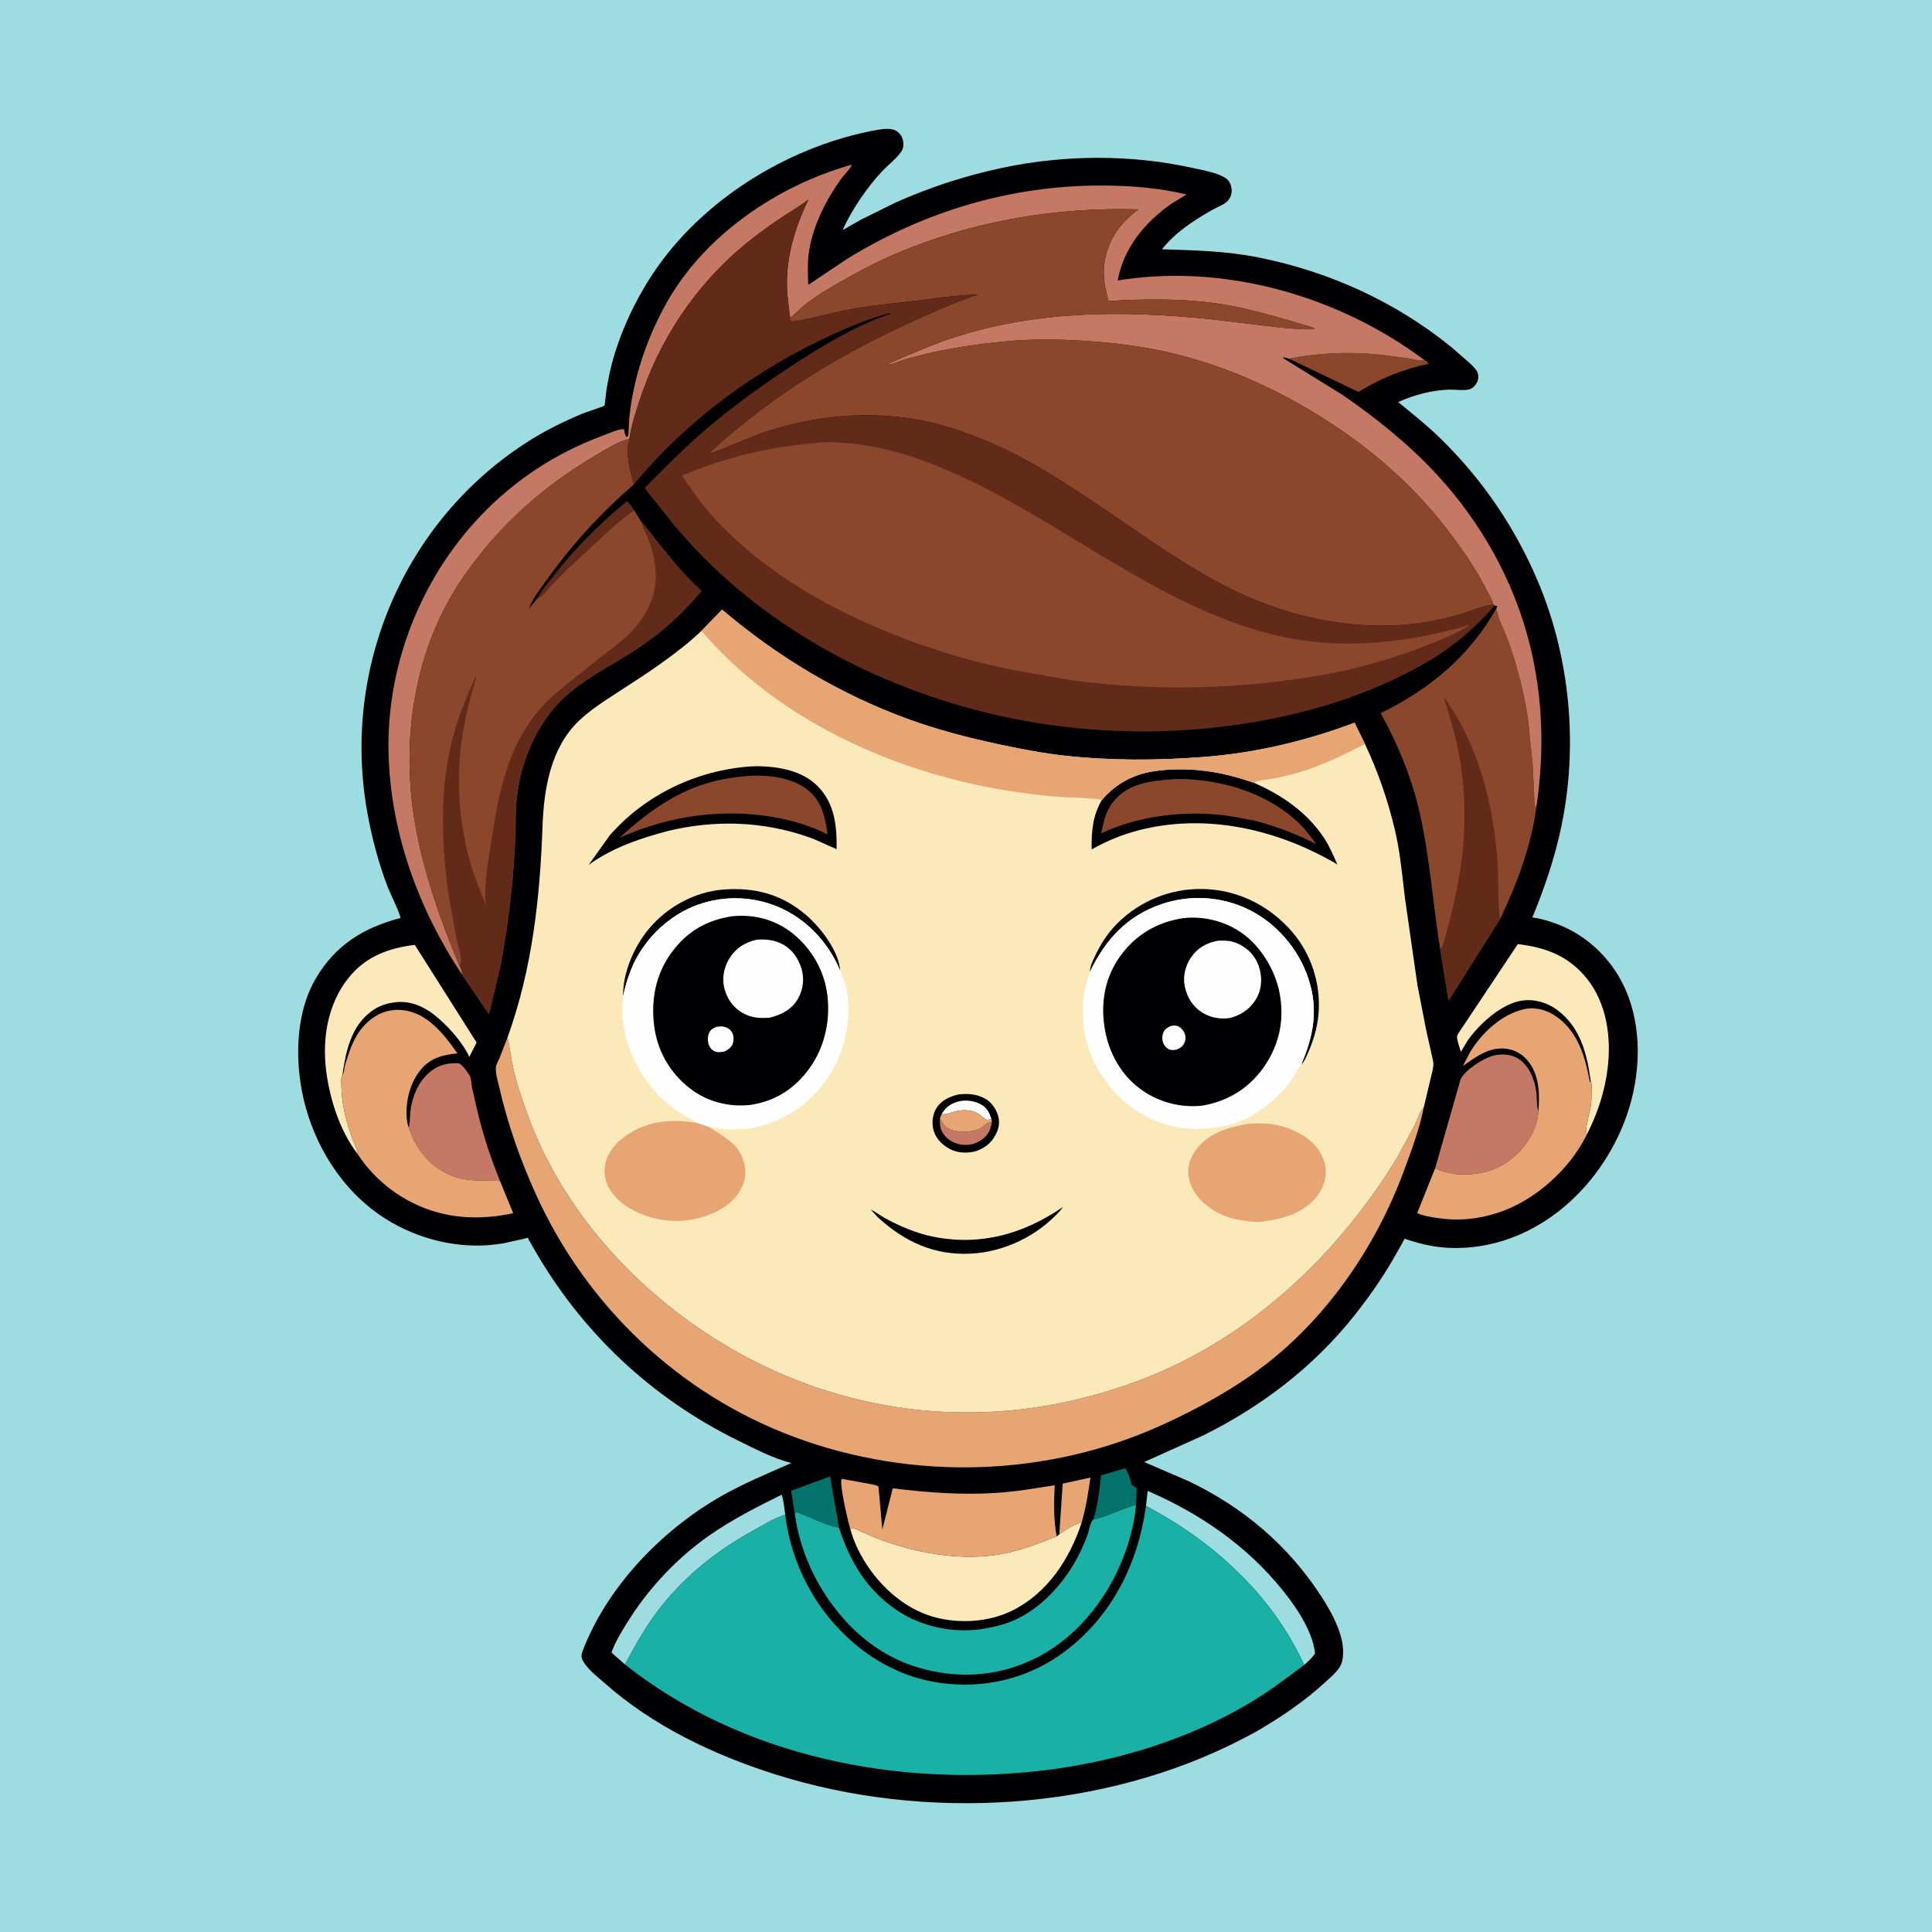 <svg version="1.1" xmlns="http://www.w3.org/2000/svg" style="display: block;" viewBox="0 0 2048 2048" width="1024" height="1024">
<path transform="translate(0,0)" fill="rgb(157,220,224)" d="M -0 -0 L 2048 0 L 2048 2048 L -0 2048 L -0 -0 z"/>
<path transform="translate(0,0)" fill="rgb(0,0,2)" d="M 932.108 137.306 C 937.116 136.601 943.459 135.872 948.237 137.839 C 951.893 139.344 955.164 142.762 956.5 146.49 C 957.871 150.318 958.319 155.789 956.174 159.426 C 951.468 167.405 940.89 175.159 934.482 182.161 C 918.323 199.817 903.38 221.727 893.346 243.433 C 895.077 243.326 897.655 241.383 899.227 240.482 L 913.431 232.484 L 948.883 214.915 C 985.325 198.563 1023.77 186.098 1062.84 177.833 C 1128.73 163.899 1199.94 163.557 1265.69 178.344 C 1275.81 180.619 1291.29 183.107 1299.75 189.199 C 1303.21 191.686 1304.92 195.856 1305.5 199.958 C 1306.15 204.526 1304.6 209.587 1301.41 212.938 C 1297.33 217.221 1289.77 219.748 1284.6 222.709 C 1265.17 233.851 1245.73 246.468 1231.73 264.227 C 1266.77 265.396 1299.88 266.019 1334.5 273.001 C 1409.48 288.125 1478.97 319.728 1538.47 367.921 L 1557.26 384.308 C 1559.98 386.852 1564.01 390.405 1565.72 393.741 C 1567.38 396.954 1567.4 400.607 1566.28 404 C 1565.16 407.369 1561.33 411.685 1557.86 412.653 C 1551.95 414.303 1542.8 412.862 1536.5 413.022 C 1518.29 413.486 1498.62 418.606 1482.13 426.205 C 1497.2 438.545 1512.13 450.412 1526.15 464.017 C 1571.39 507.942 1606.69 559.899 1630.98 618.052 C 1664.55 698.408 1672.95 791.258 1655 876.5 C 1648 909.761 1637.27 941.236 1624.33 972.592 C 1632.04 973.401 1639.86 975.784 1647.18 978.299 C 1679.73 989.492 1706.43 1014.06 1721.26 1044.99 C 1741.58 1087.4 1739.55 1139.86 1724.02 1183.5 C 1696.31 1261.33 1624.81 1324.99 1539 1322.88 C 1523.42 1322.5 1509.37 1319.66 1494.6 1314.91 L 1490.05 1313.43 C 1489.73 1313.32 1489.37 1312.93 1489.08 1313.11 C 1488.66 1313.37 1486.82 1317.09 1486.46 1317.73 L 1476.08 1335.99 C 1464.37 1356.13 1450.5 1375.78 1436.03 1394.05 C 1392.52 1448.95 1337.37 1490.99 1274.79 1521.94 L 1212.83 1549.8 L 1260.22 1570.2 C 1318.28 1598.19 1365.5 1638.08 1400.68 1692.29 C 1412.49 1710.49 1428.47 1739.09 1422.53 1761.74 C 1420.42 1769.77 1411.96 1776.59 1406.07 1782.05 C 1382.88 1803.57 1357.76 1820.4 1330.48 1836.24 L 1317.55 1843.03 C 1169.06 1920.25 980.168 1931.13 821.462 1880.8 C 756.57 1860.22 692.016 1829.52 640.786 1784.04 C 633.357 1777.45 621.806 1768.7 617.466 1759.6 C 615.883 1756.28 616.238 1753.73 617.513 1750.37 C 643.382 1682.29 700.795 1622.78 763.096 1586.8 C 787.475 1572.72 813.21 1562.23 838.884 1550.88 C 819.474 1545.97 799.515 1535.5 781.525 1526.63 C 689.826 1481.41 616.244 1411.82 565.507 1322.95 L 560.488 1314.13 C 560.124 1313.49 560.12 1312.35 559.397 1312.21 C 558.678 1312.06 555.006 1313.24 554.09 1313.45 L 534.5 1317.78 C 494.096 1325.16 451.132 1316.36 415.659 1296.17 C 369.417 1269.85 337.53 1223.45 323.747 1172.65 C 312.23 1130.21 311.988 1076.15 334.714 1037.29 C 355.516 1001.73 385.629 983.319 424.427 973.132 C 424.799 969.558 413.104 945.764 411.163 940.732 C 401.244 915.024 393.872 886.847 389.092 859.674 C 362.459 708.252 427.824 553.671 557.172 469.686 C 576.234 457.309 596.394 447.208 617.37 438.5 C 620.213 437.319 639.926 430.813 640.636 430.042 C 641.326 429.292 642.336 417.001 642.605 415.202 C 644.645 401.537 647.572 387.842 651.699 374.648 C 661.739 342.554 677.236 311.097 696.557 283.581 C 749.894 207.623 841.033 152.993 932.108 137.306 z"/>
<path transform="translate(0,0)" fill="rgb(98,42,24)" d="M 569.243 634.765 C 573.853 625.861 580.869 617.9 587.014 610 C 610.232 580.151 635.723 555.409 664.546 531.134 C 667.697 533.772 669.926 537.641 672.258 541 C 662.514 546.984 653.516 555.362 644.924 562.896 L 601.112 603.5 L 582.722 622.258 C 578.625 626.681 574.873 632.319 569.243 634.765 z"/>
<path transform="translate(0,0)" fill="rgb(230,165,115)" d="M 1122.88 1626.58 L 1126.49 1572.7 L 1155.9 1566.27 C 1153.68 1582.54 1151.13 1598.1 1146.67 1613.92 C 1140.25 1614.97 1128.06 1622.46 1122.88 1626.58 z"/>
<path transform="translate(0,0)" fill="rgb(2,114,107)" d="M 1158.98 1610.75 C 1163.81 1595.41 1165.36 1579.91 1167.14 1564 L 1192.95 1556.4 C 1195.24 1560.47 1196.99 1563.96 1198.14 1568.53 L 1199.12 1572.47 L 1199.5 1574.07 C 1201.44 1575.13 1203.19 1576.08 1204.89 1577.5 L 1204.3 1595.24 C 1188.81 1599.31 1174.78 1607.5 1158.98 1610.75 z"/>
<path transform="translate(0,0)" fill="rgb(2,114,107)" d="M 842.458 1604.75 L 838.718 1580.29 L 879.843 1565.03 L 889.4 1619.52 C 874.109 1616.87 858.767 1607.71 844 1602.92 L 842.458 1604.75 z"/>
<path transform="translate(0,0)" fill="rgb(139,71,44)" d="M 1366.2 380.175 C 1397.28 374.011 1430.62 372.656 1462.09 375.864 L 1491.53 379.66 C 1497.47 380.604 1503.97 382.672 1509.93 381.706 C 1512.12 383.031 1513.12 383.429 1514.59 385.563 C 1487.21 391.376 1463.94 400.865 1440.02 415.457 L 1366.2 380.175 z"/>
<path transform="translate(0,0)" fill="rgb(157,220,224)" d="M 662.454 1764.38 L 648.165 1751.74 C 652.939 1738.51 660.897 1726.19 668.453 1714.39 C 689.441 1681.61 719.272 1650.51 751.14 1628.14 C 775.306 1611.19 802.218 1597.45 828.654 1584.43 C 830.78 1591.13 831.38 1598.65 832.418 1605.61 C 818.887 1610.11 806.379 1618.02 794 1624.99 C 754.656 1647.16 719.573 1676.39 693.136 1713.22 C 681.416 1729.54 672.041 1746.76 662.454 1764.38 z"/>
<path transform="translate(0,0)" fill="rgb(157,220,224)" d="M 1214.78 1596.44 L 1216.59 1580.43 C 1271.69 1604.24 1321.11 1638.09 1359.05 1685 C 1370.87 1699.63 1381.97 1715.39 1388.92 1733 C 1391.51 1739.55 1393.31 1745.92 1393.97 1752.94 C 1390.39 1757.58 1386.96 1761.22 1382.39 1764.91 C 1348.95 1691.2 1285.73 1633.48 1214.78 1596.44 z"/>
<path transform="translate(0,0)" fill="rgb(197,121,100)" d="M 433.317 1195.3 L 433.716 1193.32 C 434.824 1187.55 434.495 1181.57 435.337 1175.76 C 437.655 1159.77 445.358 1143.13 459 1133.89 C 467.692 1128.01 476.345 1126.69 486.5 1127.15 C 491.102 1129.76 495.02 1135.82 497.932 1140.22 C 499.556 1142.67 499.709 1149.45 500.286 1152.5 L 505.893 1177.08 C 511.894 1202.6 520.163 1227.59 530.038 1251.87 C 510.115 1250.92 492.782 1253.47 474 1244.16 C 453.049 1233.78 440.865 1216.98 433.317 1195.3 z"/>
<path transform="translate(0,0)" fill="rgb(252,233,185)" d="M 378.672 1222.77 C 360.078 1198.33 349.491 1164.95 345.705 1134.73 C 341.446 1100.73 347.429 1064.39 369.161 1036.97 C 387.301 1014.08 411.442 1005.07 439.686 1001.59 L 505.248 1105.15 L 497.504 1120.31 C 489.979 1104.18 473.71 1086.11 459.591 1075.24 C 447.451 1065.9 433.279 1060.36 417.791 1062.6 L 416 1062.88 C 407.717 1064.12 400.27 1067.14 393.527 1072.15 C 371.804 1088.3 366.404 1115.22 362.872 1140.38 C 361.232 1142.91 361.801 1146.36 361.83 1149.29 C 361.931 1159.17 362.964 1168.38 364.994 1178.05 C 367.009 1187.65 369.942 1197.02 373.191 1206.27 C 374.716 1210.6 379.035 1218.55 378.672 1222.77 z"/>
<path transform="translate(0,0)" fill="rgb(252,233,185)" d="M 1686.25 1146.27 C 1682.3 1117.25 1675.6 1089.36 1650.87 1070.69 C 1640.27 1062.68 1626.38 1058.72 1613.13 1060.72 C 1591.34 1064.01 1567.98 1085.77 1555.84 1102.87 L 1548.58 1115 C 1547.64 1111.46 1543.99 1101.7 1544.56 1098.42 C 1544.8 1097.04 1546.53 1094.67 1547.31 1093.35 L 1608.95 1000.78 C 1638.78 1004.35 1663.06 1013.42 1682.35 1037.62 C 1703.06 1063.59 1708.06 1099.02 1704.3 1131.3 C 1701.25 1157.36 1693.38 1180.69 1681.44 1204.01 C 1680.1 1195.13 1684.79 1181.36 1686.32 1172.21 C 1687.2 1166.93 1687.03 1161.35 1687.1 1156 C 1687.15 1152.82 1687.75 1149.07 1686.25 1146.27 z"/>
<path transform="translate(0,0)" fill="rgb(197,121,100)" d="M 1521.47 1237.96 L 1547.04 1148.5 C 1547.41 1146.97 1547.69 1145.29 1548.41 1143.87 C 1553.49 1133.87 1572.53 1121.69 1583.03 1119.04 C 1591.63 1116.87 1601.84 1117.34 1609.5 1122.25 C 1621.28 1129.8 1627.12 1145.09 1628.66 1158.5 C 1629.32 1164.31 1628.87 1170.55 1630.23 1176.23 L 1630.71 1178.15 C 1630.11 1194.92 1619.51 1212.68 1607.47 1223.89 C 1589.87 1240.29 1569.87 1245.98 1546.19 1244.88 C 1542.83 1244.73 1539.78 1244.12 1536.5 1243.36 L 1534.72 1242.98 C 1531.52 1242.26 1523.92 1240.33 1521.47 1237.96 z"/>
<path transform="translate(0,0)" fill="rgb(252,233,185)" d="M 1122.88 1626.58 C 1128.06 1622.46 1140.25 1614.97 1146.67 1613.92 C 1133.84 1652.63 1110.55 1688.61 1073.11 1707.26 C 1046.53 1720.5 1011.9 1721.8 983.916 1712.18 C 951.37 1700.99 924.094 1672.57 909.347 1642.06 C 906.066 1635.27 903.27 1628.05 901.33 1620.76 C 902.387 1620.5 903.412 1620 904.5 1619.97 C 905.546 1619.95 909 1621.74 910 1622.16 L 925.44 1628.9 C 932.123 1631.77 939.05 1634.19 945.962 1636.45 C 978.704 1647.16 1016.1 1652.94 1050.55 1648.96 C 1075.29 1646.11 1097.23 1637.84 1120.1 1628.59 L 1122.88 1626.58 z"/>
<path transform="translate(0,0)" fill="rgb(230,165,115)" d="M 901.33 1620.76 C 899.139 1613.57 889.544 1573.51 892.142 1567.65 L 917.669 1572.21 C 921.89 1573.04 927.431 1573.67 931.212 1575.67 L 935.307 1621.15 L 946.37 1577.65 C 982.543 1582.17 1019.28 1584.9 1055.75 1582.56 C 1076.78 1581.21 1097.27 1577.71 1118.05 1574.41 C 1117.14 1592.86 1116.79 1610.32 1120.1 1628.59 C 1097.23 1637.84 1075.29 1646.11 1050.55 1648.96 C 1016.1 1652.94 978.704 1647.16 945.962 1636.45 C 939.05 1634.19 932.123 1631.77 925.44 1628.9 L 910 1622.16 C 909 1621.74 905.546 1619.95 904.5 1619.97 C 903.412 1620 902.387 1620.5 901.33 1620.76 z"/>
<path transform="translate(0,0)" fill="rgb(230,165,115)" d="M 1630.71 1178.15 C 1632.24 1160.37 1631.95 1141.53 1621.09 1126.43 C 1615.36 1118.47 1607.19 1113.29 1597.47 1111.82 C 1579.39 1109.08 1564.5 1120.16 1550.75 1130.06 L 1558.38 1115.27 C 1570.67 1094.98 1592.04 1074.89 1615.86 1069.75 C 1627.64 1067.2 1639.54 1070.49 1649.33 1077.25 C 1673.03 1093.58 1680.52 1120.78 1685.43 1147.5 L 1686.25 1146.27 C 1687.75 1149.07 1687.15 1152.82 1687.1 1156 C 1687.03 1161.35 1687.2 1166.93 1686.32 1172.21 C 1684.79 1181.36 1680.1 1195.13 1681.44 1204.01 C 1663.1 1240.44 1626.53 1273.03 1587.56 1285.68 C 1566.41 1292.55 1545.64 1294.46 1523.65 1291.15 C 1516.63 1290.09 1508.76 1288.89 1502.24 1286 L 1521.47 1237.96 C 1523.92 1240.33 1531.52 1242.26 1534.72 1242.98 L 1536.5 1243.36 C 1539.78 1244.12 1542.83 1244.73 1546.19 1244.88 C 1569.87 1245.98 1589.87 1240.29 1607.47 1223.89 C 1619.51 1212.68 1630.11 1194.92 1630.71 1178.15 z"/>
<path transform="translate(0,0)" fill="rgb(230,165,115)" d="M 362.872 1140.38 L 363.241 1139.56 C 364.256 1137.25 364.662 1135.65 364.944 1133.12 C 365.424 1128.82 367.399 1123.98 368.695 1119.82 C 373.571 1104.18 380.185 1090.65 393.421 1080.35 C 403.596 1072.43 415.533 1069.23 428.202 1070.93 C 449.83 1073.81 465.475 1090.5 477.947 1107 L 484.987 1116.72 C 469.874 1117.89 456.82 1121.36 446.544 1133.29 C 434.621 1147.14 429.595 1167.98 431.258 1185.94 C 431.56 1189.2 432.112 1192.25 433.317 1195.3 C 440.865 1216.98 453.049 1233.78 474 1244.16 C 492.782 1253.47 510.115 1250.92 530.038 1251.87 L 544.015 1286.08 C 519.962 1291.26 495.122 1292.24 471 1286.99 C 433.433 1278.81 399.559 1255.06 378.672 1222.77 C 379.035 1218.55 374.716 1210.6 373.191 1206.27 C 369.942 1197.02 367.009 1187.65 364.994 1178.05 C 362.964 1168.38 361.931 1159.17 361.83 1149.29 C 361.801 1146.36 361.232 1142.91 362.872 1140.38 z"/>
<path transform="translate(0,0)" fill="rgb(25,177,166)" d="M 1158.98 1610.75 C 1174.78 1607.5 1188.81 1599.31 1204.3 1595.24 C 1199.04 1648.69 1171.09 1702.96 1129.46 1737.14 C 1095.47 1765.04 1052.37 1778.66 1008.5 1774.48 C 959.229 1769.79 919.236 1747.31 888.068 1708.67 C 863.812 1678.61 847.91 1643.06 842.458 1604.75 L 844 1602.92 C 858.767 1607.71 874.109 1616.87 889.4 1619.52 C 900.857 1655.01 918.274 1684.5 949.577 1706.17 C 976.784 1725.01 1012.73 1732.15 1045.22 1726.14 C 1056.52 1724.05 1067.61 1721.18 1078 1716.18 C 1108.41 1701.56 1133.43 1671.47 1147.06 1641 C 1149.4 1635.78 1151.71 1630.41 1153.5 1624.97 C 1154.79 1621.04 1155.63 1614.71 1158.18 1611.53 L 1158.98 1610.75 z"/>
<path transform="translate(0,0)" fill="rgb(139,71,44)" d="M 1526.32 1004.37 C 1518.62 955.385 1515.36 905.079 1503.8 856.834 C 1495.62 822.724 1480.85 786.504 1463.5 755.976 C 1515.59 730.6 1557.4 695.803 1586.11 645.164 C 1588.38 657.122 1595.37 669.511 1599.44 681.179 C 1608.72 707.745 1615.43 733.65 1619.66 761.5 L 1624.61 810.139 L 1626.26 841.032 C 1626.46 845.397 1626 851.483 1627.67 855.434 L 1628.67 854.985 C 1623.08 897.366 1608.51 935.712 1590.24 974.05 L 1535.51 1060.7 L 1526.32 1004.37 z"/>
<path transform="translate(0,0)" fill="rgb(98,42,24)" d="M 1526.32 1004.37 L 1527.4 1004.88 L 1528.5 1004.35 C 1533.92 988.612 1537.52 972.473 1541.33 956.285 C 1554.5 900.212 1556.62 843.846 1544.11 787.344 C 1540.46 770.895 1535.23 755.184 1530.45 739.069 C 1567.17 788.79 1583.18 852.843 1587.45 913.724 C 1588.81 933.099 1587.08 953.531 1590.01 972.636 L 1590.24 974.05 L 1535.51 1060.7 L 1526.32 1004.37 z"/>
<path transform="translate(0,0)" fill="rgb(230,165,115)" d="M 1509.3 1173.73 C 1504.82 1196.8 1496.01 1220.11 1487.84 1242.16 C 1459.11 1319.64 1408.87 1393.79 1343.5 1444.95 C 1309.83 1471.3 1271.67 1492.32 1232.84 1510.07 C 1110.45 1566.04 967.49 1570.12 841.587 1523.14 C 719.766 1477.68 621.985 1384.62 568.275 1266.48 C 551.599 1229.8 538.268 1191.94 529.254 1152.64 C 527.865 1146.59 525.13 1137.76 525.622 1131.55 C 525.87 1128.43 528.458 1124.04 529.69 1121.12 L 537.993 1099.78 C 540.614 1110.6 541.651 1121.64 544.106 1132.51 C 547.89 1149.26 553.695 1166.23 559.583 1182.37 C 596.399 1283.34 673.975 1368.11 764.968 1423.6 C 879.115 1493.21 1013.73 1514.65 1143.92 1482.92 C 1185.28 1472.84 1224.52 1458.63 1262.21 1438.71 C 1352.89 1390.79 1428.22 1314.12 1481.13 1226.9 L 1500.01 1192 C 1503.02 1186.09 1504.54 1178.37 1509.3 1173.73 z"/>
<path transform="translate(0,0)" fill="rgb(197,121,100)" d="M 489.76 1033.1 C 443.609 963.8 414.082 882.635 411.898 798.967 C 409.467 705.833 445.752 613.29 510.117 546.101 C 545.871 508.777 589.012 480.438 637.384 462.414 C 643.822 460.015 654.725 454.94 661.441 454.79 C 662.035 457.789 662.233 460.543 664 463.091 C 664.5 462.922 665.199 463.018 665.5 462.584 C 666.594 461.01 666.533 448.775 666.766 446.145 C 670.617 402.766 685.087 359.666 706.213 321.745 C 746.594 249.263 824.182 196.612 902.991 174.556 C 902.333 177.908 894.132 186.075 891.57 189.639 C 875.478 212.027 860.929 240.841 857.313 268.5 C 855.864 279.587 856.339 290.845 856.794 301.982 L 899.222 273.64 C 980.842 223.765 1071.71 196.543 1167.67 196.661 C 1197.74 196.698 1228.54 199.092 1257.83 206.167 L 1241.85 215.879 C 1213.61 235.744 1190.99 262.811 1184.81 297.38 L 1190.27 296.458 C 1301.77 280.061 1420.36 314.644 1509.93 381.706 C 1503.97 382.672 1497.47 380.604 1491.53 379.66 L 1462.09 375.864 C 1430.62 372.656 1397.28 374.011 1366.2 380.175 L 1360.5 378.639 L 1360.18 379.657 L 1423.46 418.829 C 1459.47 443.63 1494.6 471.902 1524.18 504.181 C 1570.37 554.59 1604.34 615.224 1621.19 681.506 C 1635.7 738.584 1637.3 796.85 1628.67 854.985 L 1627.67 855.434 C 1626 851.483 1626.46 845.397 1626.26 841.032 L 1624.61 810.139 L 1619.66 761.5 C 1615.43 733.65 1608.72 707.745 1599.44 681.179 C 1595.37 669.511 1588.38 657.122 1586.11 645.164 L 1587.15 642.5 L 1584.43 641.942 L 1583.05 640.926 C 1581.23 634.837 1577.55 628.71 1574.63 623.074 C 1563.07 600.72 1548.57 580.193 1533.25 560.285 C 1500.9 518.258 1461.17 482.478 1417.22 452.933 C 1363.38 416.739 1304.19 388.941 1240.89 374.077 C 1210.48 366.936 1179 363.116 1147.84 361.22 C 1120.1 359.533 1092.18 359.258 1064.5 362.002 C 1037.1 364.718 1009.25 368.67 982.433 374.98 L 958.819 381.125 C 953.539 382.733 944.917 387.171 939.749 386.5 C 962.326 376.695 984.521 366.618 1007.9 358.81 C 1096.67 329.165 1188.88 328.876 1281.01 338.118 L 1356.98 347.128 C 1369.45 348.307 1381.72 349.555 1394.26 348.908 C 1391.19 346.649 1386.83 345.771 1383.2 344.657 L 1363.01 338.699 C 1340.98 332.463 1318.81 326.242 1296.18 322.6 C 1256.54 316.22 1215.17 316.696 1175.15 319.092 C 1170.38 302.687 1167.87 287.086 1172.44 270.26 L 1172.93 268.5 C 1178.37 248.781 1190.49 233.606 1207.05 221.986 C 1116.78 219.216 1025.68 235.247 943 271.853 C 924.682 279.964 907.397 289.252 890.056 299.258 C 877.892 306.277 865.772 313.34 854.65 321.969 C 849.118 326.261 844.239 331.349 839 335.988 L 837.141 335.221 C 836.399 324.963 834.513 314.898 834.205 304.591 C 833.238 272.171 842.932 240.243 857.079 211.44 C 847.742 218.741 837.505 224.561 827.655 231.109 C 814.299 239.988 801.175 249.662 788.809 259.876 C 736.511 303.071 698.066 361.678 677.431 426.104 C 673.4 438.687 669.061 451.852 667.255 464.967 L 667.234 465.467 C 655.681 467.515 641.532 476.861 631.405 482.792 C 575.316 515.643 529.438 556.796 492.174 610.165 C 438.63 686.853 424.151 784.873 440.445 875.677 C 449.473 925.988 467.348 976.846 487.065 1023.83 L 487.281 1023.98 C 488.64 1027.02 490.21 1029.67 489.76 1033.1 z"/>
<path transform="translate(0,0)" fill="rgb(139,71,44)" d="M 667.234 465.467 C 662.658 480.303 667.986 498.956 671.956 513.497 C 635.767 544.713 604.713 578.908 577.184 618 C 571.307 626.347 564.055 635.358 560.852 645.167 L 569.243 634.765 C 574.873 632.319 578.625 626.681 582.722 622.258 L 601.112 603.5 L 644.924 562.896 C 653.516 555.362 662.514 546.984 672.258 541 L 680.34 553.886 C 686.443 560.014 691.233 567.399 696.671 574.113 C 711.223 592.08 726.265 611.035 743.587 626.409 C 724.153 649.816 702.855 669.314 677.531 686.361 C 645.5 707.922 607.626 723.882 583.501 755.308 C 562.405 782.79 550.398 816.062 547.374 850.5 C 546.312 862.585 546.756 874.989 546.479 887.123 L 544.397 919.337 C 541.692 954.365 537.055 989.413 530.53 1023.93 L 521.416 1062.14 C 520.356 1066.04 519.745 1071.07 518.042 1074.66 L 489.76 1033.1 C 490.21 1029.67 488.64 1027.02 487.281 1023.98 L 487.065 1023.83 C 467.348 976.846 449.473 925.988 440.445 875.677 C 424.151 784.873 438.63 686.853 492.174 610.165 C 529.438 556.796 575.316 515.643 631.405 482.792 C 641.532 476.861 655.681 467.515 667.234 465.467 z"/>
<path transform="translate(0,0)" fill="rgb(98,42,24)" d="M 680.34 553.886 C 686.443 560.014 691.233 567.399 696.671 574.113 C 711.223 592.08 726.265 611.035 743.587 626.409 C 724.153 649.816 702.855 669.314 677.531 686.361 C 645.5 707.922 607.626 723.882 583.501 755.308 C 562.405 782.79 550.398 816.062 547.374 850.5 C 546.312 862.585 546.756 874.989 546.479 887.123 L 544.397 919.337 C 541.692 954.365 537.055 989.413 530.53 1023.93 L 521.416 1062.14 C 520.356 1066.04 519.745 1071.07 518.042 1074.66 L 489.76 1033.1 C 490.21 1029.67 488.64 1027.02 487.281 1023.98 C 488.249 1022.73 488.63 1020.06 488.648 1018.5 C 488.741 1010.65 485.012 1000.57 483.381 992.707 L 475.078 945.701 C 467.086 886.755 465.756 825.2 483.977 768 C 489.55 750.508 497.117 734.017 504.26 717.143 C 505.31 718.385 505.097 717.643 504.527 719.441 C 499.383 735.645 495.148 752.322 491.993 769.035 C 482.802 817.74 485.152 868.336 498.94 916 C 503.209 930.757 509.562 944.866 514.802 959.291 C 513.033 936.508 517.485 913.468 520.921 891 C 528.458 841.707 537.425 793.296 570.397 753.857 C 578.409 744.274 587.873 735.933 597.5 728.014 L 639.394 694.51 C 652.884 683.924 668.553 673.05 678.378 658.733 L 679.5 657.082 C 685.595 648.401 690.394 639.059 692.857 628.677 L 693.246 627 C 697.668 608.808 693.779 588.218 687.11 571 C 685.008 565.573 681.627 560.455 680.5 554.76 L 680.34 553.886 z"/>
<path transform="translate(0,0)" fill="rgb(25,177,166)" d="M 1214.78 1596.44 C 1285.73 1633.48 1348.95 1691.2 1382.39 1764.91 C 1362.65 1779.91 1343.2 1794.35 1321.77 1806.94 C 1257.28 1844.82 1180.1 1868 1106.04 1876.74 C 951.303 1895.01 786.301 1862.31 662.454 1764.38 C 672.041 1746.76 681.416 1729.54 693.136 1713.22 C 719.573 1676.39 754.656 1647.16 794 1624.99 C 806.379 1618.02 818.887 1610.11 832.418 1605.61 C 836.359 1641.34 851.119 1677.84 872.452 1706.67 C 902.409 1747.16 945.344 1776.5 995.729 1783.83 C 1043.26 1790.74 1090.67 1779.46 1129.18 1750.31 C 1178.88 1712.69 1206.36 1657.45 1214.78 1596.44 z"/>
<path transform="translate(0,0)" fill="rgb(139,71,44)" d="M 837.141 335.221 L 839 335.988 C 844.239 331.349 849.118 326.261 854.65 321.969 C 865.772 313.34 877.892 306.277 890.056 299.258 C 907.397 289.252 924.682 279.964 943 271.853 C 1025.68 235.247 1116.78 219.216 1207.05 221.986 C 1190.49 233.606 1178.37 248.781 1172.93 268.5 L 1172.44 270.26 C 1167.87 287.086 1170.38 302.687 1175.15 319.092 C 1215.17 316.696 1256.54 316.22 1296.18 322.6 C 1318.81 326.242 1340.98 332.463 1363.01 338.699 L 1383.2 344.657 C 1386.83 345.771 1391.19 346.649 1394.26 348.908 C 1381.72 349.555 1369.45 348.307 1356.98 347.128 L 1281.01 338.118 C 1188.88 328.876 1096.67 329.165 1007.9 358.81 C 984.521 366.618 962.326 376.695 939.749 386.5 C 944.917 387.171 953.539 382.733 958.819 381.125 L 982.433 374.98 C 1009.25 368.67 1037.1 364.718 1064.5 362.002 C 1092.18 359.258 1120.1 359.533 1147.84 361.22 C 1179 363.116 1210.48 366.936 1240.89 374.077 C 1304.19 388.941 1363.38 416.739 1417.22 452.933 C 1461.17 482.478 1500.9 518.258 1533.25 560.285 C 1548.57 580.193 1563.07 600.72 1574.63 623.074 C 1577.55 628.71 1581.23 634.837 1583.05 640.926 C 1572.26 641.801 1559.7 647.779 1549.15 650.87 C 1526.6 657.478 1503.42 661.777 1479.9 662.871 C 1417.85 665.758 1356.23 650.566 1301.09 622.481 C 1251.07 597.01 1205.39 562.807 1158.77 531.746 C 1128.85 511.809 1098.76 492.294 1066.3 476.684 C 1035.93 462.083 1003.02 450.069 969.73 444.427 C 918.415 435.729 865.691 440.701 816.194 456.339 C 793.89 463.386 772.834 473.851 750.823 481.548 C 763.55 468.656 777.789 457.259 791.904 445.947 C 848.05 400.952 911.684 365.297 977.307 336.16 C 996.69 327.554 1016.62 318.62 1036.89 312.341 C 1015.95 312.469 994.683 316.017 973.9 318.5 C 948.587 321.525 922.917 323.731 897.869 328.538 C 880.221 331.924 862.467 337.413 844.845 340.183 C 842.011 340.629 839.854 341.453 837.5 339.715 L 837.141 335.221 z"/>
<path transform="translate(0,0)" fill="rgb(98,42,24)" d="M 667.234 465.467 L 667.255 464.967 C 669.061 451.852 673.4 438.687 677.431 426.104 C 698.066 361.678 736.511 303.071 788.809 259.876 C 801.175 249.662 814.299 239.988 827.655 231.109 C 837.505 224.561 847.742 218.741 857.079 211.44 C 842.932 240.243 833.238 272.171 834.205 304.591 C 834.513 314.898 836.399 324.963 837.141 335.221 L 837.5 339.715 C 839.854 341.453 842.011 340.629 844.845 340.183 C 862.467 337.413 880.221 331.924 897.869 328.538 C 922.917 323.731 948.587 321.525 973.9 318.5 C 994.683 316.017 1015.95 312.469 1036.89 312.341 C 1016.62 318.62 996.69 327.554 977.307 336.16 C 911.684 365.297 848.05 400.952 791.904 445.947 C 777.789 457.259 763.55 468.656 750.823 481.548 C 772.834 473.851 793.89 463.386 816.194 456.339 C 865.691 440.701 918.415 435.729 969.73 444.427 C 1003.02 450.069 1035.93 462.083 1066.3 476.684 C 1098.76 492.294 1128.85 511.809 1158.77 531.746 C 1205.39 562.807 1251.07 597.01 1301.09 622.481 C 1356.23 650.566 1417.85 665.758 1479.9 662.871 C 1503.42 661.777 1526.6 657.478 1549.15 650.87 C 1559.7 647.779 1572.26 641.801 1583.05 640.926 L 1584.43 641.942 C 1565.39 663.881 1542.75 683.692 1517.85 698.736 C 1470.01 727.635 1415.41 747.32 1361 759.267 C 1257.2 782.057 1147.27 780.589 1044.1 755.092 C 917.324 723.762 796.173 656.01 712.7 554.286 L 692.968 529.486 C 689.855 525.471 686.144 521.547 683.517 517.211 C 702.65 497.813 721.808 478.263 742.324 460.311 C 775.073 431.655 810.438 406.249 846.994 382.744 C 876.802 363.578 910.141 343.856 943.908 332.611 L 943.5 332.029 C 922.453 337.02 901.577 345.919 881.903 354.882 C 801.902 391.328 728.072 445.54 671.956 513.497 C 667.986 498.956 662.658 480.303 667.234 465.467 z"/>
<path transform="translate(0,0)" fill="rgb(139,71,44)" d="M 866.684 469.43 C 877.179 468.105 889.008 469.031 899.5 469.917 C 940.754 473.4 979.417 486.999 1016.84 504.086 C 1086.63 535.952 1149.54 580.484 1216.57 617.456 C 1263.35 643.264 1313.4 666.119 1366.13 676.364 C 1429.98 688.771 1496.26 680.332 1558.14 662.462 C 1545.17 671.231 1528.75 677.721 1514.21 683.407 C 1482.98 695.617 1451.52 705.173 1418.73 712.231 C 1325.28 730.82 1228.95 733.578 1134.5 720.966 L 1075.12 710.371 C 1026.51 700.939 978.765 685.947 933.169 666.697 C 868.67 639.466 808.084 603.322 759.686 552.046 C 745.864 537.403 734.216 520.871 722.977 504.217 C 767.958 484.67 817.839 473.123 866.684 469.43 z"/>
<path transform="translate(0,0)" fill="rgb(252,233,185)" d="M 743.571 668.786 L 765.395 646.209 C 823.989 696.123 890.398 735.999 962.882 762.367 C 993.866 773.638 1026.28 782.049 1058.5 788.94 C 1081.69 793.899 1104.86 798.412 1128.44 801.019 C 1177.22 806.413 1226.62 806.18 1275.5 802.459 C 1330.95 798.237 1383.84 785.592 1435.87 766.138 L 1446.9 788.699 C 1460.77 817.962 1471.03 847.879 1478.57 879.375 C 1484.23 903.038 1486.44 928.613 1489.42 952.783 L 1502.55 1044.31 L 1511.82 1092 L 1517.57 1117.75 C 1518.27 1121.08 1519.61 1125.21 1519.45 1128.6 C 1519.22 1133.61 1517.42 1139.08 1516.36 1144 L 1509.3 1173.73 C 1504.54 1178.37 1503.02 1186.09 1500.01 1192 L 1481.13 1226.9 C 1428.22 1314.12 1352.89 1390.79 1262.21 1438.71 C 1224.52 1458.63 1185.28 1472.84 1143.92 1482.92 C 1013.73 1514.65 879.115 1493.21 764.968 1423.6 C 673.975 1368.11 596.399 1283.34 559.583 1182.37 C 553.695 1166.23 547.89 1149.26 544.106 1132.51 C 541.651 1121.64 540.614 1110.6 537.993 1099.78 C 564.273 1026.85 572.37 952.222 575.144 875.272 C 576.554 836.164 583.74 793.205 613.08 764.652 C 625.13 752.925 640.599 743.092 654.681 733.966 C 686.012 713.662 716.128 694.387 743.571 668.786 z"/>
<path transform="translate(0,0)" fill="rgb(0,0,2)" d="M 1126.86 1279.45 L 1123.69 1283.49 C 1099.99 1309.96 1064.73 1327.14 1029.13 1328.91 C 990.259 1330.85 959.177 1316.42 930.92 1290.74 L 922.909 1282.11 C 928.134 1284.59 932.812 1288.37 937.912 1291.16 C 954.292 1300.14 972.461 1307.81 990.88 1311.29 C 1040.93 1320.73 1085.42 1307.73 1126.86 1279.45 z"/>
<path transform="translate(0,0)" fill="rgb(0,0,2)" d="M 660.489 1056.36 C 660.125 1030.85 672.141 1003.28 688.343 984.03 C 707.537 961.22 736.584 945.409 766.444 942.992 C 799.791 940.292 829.124 948.026 854.701 970.14 C 869.937 983.314 889.229 1008.15 890.654 1029.04 C 878.232 998.921 854.313 973.433 824 960.983 C 795.316 949.202 762.834 949.24 734.221 961.214 C 705.346 973.298 680.741 998.464 669.08 1027.49 C 665.398 1036.66 662.313 1046.66 660.489 1056.36 z"/>
<path transform="translate(0,0)" fill="rgb(0,0,2)" d="M 1155.37 1029.99 C 1155.4 1024.81 1157.92 1019.76 1160.01 1015.1 C 1166.14 1001.43 1174.16 988.974 1184.85 978.419 C 1208.74 954.83 1240.88 941.804 1274.5 942.36 C 1309.57 942.939 1341.28 957.725 1365.39 982.996 C 1387.36 1006.03 1398.88 1036.59 1398.06 1068.39 C 1397.64 1084.79 1393.37 1100.47 1386.81 1115.43 C 1384.89 1119.82 1382.79 1125.21 1379.34 1128.59 C 1392.44 1098.12 1397.68 1069.86 1387.01 1037.49 C 1376.69 1006.23 1353.42 978.921 1323.85 964.284 C 1295.19 950.106 1261.62 948.118 1231.41 958.372 C 1194.44 970.915 1172.1 995.875 1155.37 1029.99 z"/>
<path transform="translate(0,0)" fill="rgb(0,0,2)" d="M 1016.04 1160.16 C 1025.47 1159.08 1035.07 1159.68 1043.6 1164.22 C 1050.68 1167.99 1055.66 1174.92 1057.93 1182.5 C 1060.13 1189.88 1058.88 1196.28 1055.37 1202.94 C 1050.36 1212.45 1042.99 1217.64 1032.88 1220.76 C 1024.03 1222.61 1014.96 1222.21 1006.8 1217.95 C 998.943 1213.84 992.062 1206.9 989.607 1198.2 C 987.439 1190.51 988.467 1181.43 992.647 1174.68 C 997.839 1166.29 1006.83 1162.31 1016.04 1160.16 z"/>
<path transform="translate(0,0)" fill="rgb(255,254,254)" d="M 998.103 1181.07 C 1002.57 1173.62 1007.54 1169.92 1015.91 1167.64 C 1023.9 1165.45 1034.45 1167.03 1041.32 1171.57 C 1046.86 1175.23 1048.85 1179.98 1050.95 1185.93 C 1049.81 1186.24 1047.59 1187.19 1046.5 1187.15 C 1044.43 1187.06 1037.77 1180.53 1034.55 1179.29 L 1033.02 1178.72 C 1026.28 1176.11 1018.84 1176.55 1011.89 1178.27 C 1007.97 1179.24 1004.21 1181.22 1000.11 1181.15 L 998.103 1181.07 z"/>
<path transform="translate(0,0)" fill="rgb(197,121,100)" d="M 996.344 1185.42 C 998.765 1189.78 1000.45 1193.51 1005 1195.97 L 1006.03 1196.56 C 1013.78 1200.74 1027.14 1200.39 1035.33 1197.75 C 1039.65 1196.35 1043.21 1193.47 1046.5 1190.41 L 1051.46 1189.61 C 1050.44 1195.22 1048.82 1200.37 1044.82 1204.62 C 1039.43 1210.35 1030.99 1213.93 1023.14 1213.67 C 1014.74 1213.38 1007.19 1210.38 1001.62 1204.02 C 996.733 1198.43 996.032 1192.56 996.344 1185.42 z"/>
<path transform="translate(0,0)" fill="rgb(230,165,115)" d="M 998.103 1181.07 L 1000.11 1181.15 C 1004.21 1181.22 1007.97 1179.24 1011.89 1178.27 C 1018.84 1176.55 1026.28 1176.11 1033.02 1178.72 L 1034.55 1179.29 C 1037.77 1180.53 1044.43 1187.06 1046.5 1187.15 C 1047.59 1187.19 1049.81 1186.24 1050.95 1185.93 L 1051.46 1189.61 L 1046.5 1190.41 C 1043.21 1193.47 1039.65 1196.35 1035.33 1197.75 C 1027.14 1200.39 1013.78 1200.74 1006.03 1196.56 L 1005 1195.97 C 1000.45 1193.51 998.765 1189.78 996.344 1185.42 L 998.103 1181.07 z"/>
<path transform="translate(0,0)" fill="rgb(230,165,115)" d="M 1323.62 1191.32 C 1344.91 1189.31 1364.93 1192.91 1383.04 1204.77 C 1393.7 1211.74 1402.56 1222.92 1404.82 1235.64 C 1406.84 1247.04 1403.35 1258.5 1396.41 1267.62 C 1382.89 1285.36 1361.42 1291.84 1340.26 1294.62 C 1335.77 1296.08 1326.14 1295.01 1321.31 1294.38 C 1308.07 1292.64 1296.27 1289.54 1284.97 1282.13 C 1272.83 1274.16 1262.42 1262.13 1259.9 1247.44 C 1258.13 1237.17 1261.84 1226.84 1267.93 1218.67 C 1281.17 1200.88 1302.77 1194.64 1323.62 1191.32 z"/>
<path transform="translate(0,0)" fill="rgb(0,0,2)" d="M 795.668 812.436 L 803.5 812.217 C 826.023 812.6 850.942 816.986 867.272 833.888 C 884.928 852.161 887.186 875.931 886.836 900.112 C 876.806 896.036 867.229 890.921 856.985 887.332 C 808.611 870.382 757.887 868.944 708.257 880.792 C 678.794 888.648 648.894 898.626 624.078 916.78 L 646.376 885.5 C 684.187 842.272 738.77 816.438 795.668 812.436 z"/>
<path transform="translate(0,0)" fill="rgb(139,71,44)" d="M 794.124 822.396 C 814.107 821.198 838.569 824.059 855.012 836.381 C 871.159 848.481 874.598 865.611 877.279 884.485 C 837.316 864.341 785.735 858.796 741.763 864.336 C 712.866 867.473 683.321 876.295 656.739 888.006 C 684.169 863.091 713.121 841.237 749.06 830.317 C 763.805 825.837 778.817 823.723 794.124 822.396 z"/>
<path transform="translate(0,0)" fill="rgb(230,165,115)" d="M 751.894 1194.77 C 768.414 1206.08 783.44 1211.87 788.896 1233.28 C 791.703 1244.3 789.558 1254.38 783.403 1263.89 C 772.59 1280.6 752.314 1289.29 733.462 1292.85 C 709.78 1297.32 682.834 1291.38 663 1277.96 C 654.931 1272.49 648.263 1265.34 644.066 1256.48 C 640.006 1247.92 639.736 1237.72 642.989 1228.82 C 648.338 1214.18 662.001 1203.24 675.701 1196.71 C 695.788 1187.14 716.684 1187.06 738.32 1190.08 L 751.894 1194.77 z"/>
<path transform="translate(0,0)" fill="rgb(0,0,2)" d="M 1167.9 848.204 C 1176.35 838.228 1185.73 830.855 1197.55 825.189 C 1210.5 818.98 1224.46 816.801 1238.67 815.92 C 1270.4 813.952 1299.18 819.358 1329 829.722 C 1358.32 842.344 1385.78 861.27 1403.54 888.267 C 1409.35 897.102 1413.4 906.698 1417.63 916.349 C 1354.34 879.047 1278.61 861.496 1206.47 880.29 C 1189.07 884.823 1172.84 891.63 1157.19 900.419 C 1156.93 881.458 1158.17 864.901 1167.9 848.204 z"/>
<path transform="translate(0,0)" fill="rgb(139,71,44)" d="M 1238.53 826.398 C 1250.61 825.059 1264.27 826.068 1276.25 827.594 C 1313 832.274 1349.85 846.656 1376.88 872.544 C 1383.71 879.089 1389.51 887.216 1395.27 894.714 C 1373.6 883.843 1353.21 876.039 1329.79 869.908 C 1316.21 867.332 1302.82 864.523 1289 863.362 C 1248.09 859.923 1204.74 866.017 1167.38 883.232 C 1170.05 869.917 1172.34 858.901 1181.46 848.284 C 1196.05 831.296 1217.43 828.095 1238.53 826.398 z"/>
<path transform="translate(0,0)" fill="rgb(230,165,115)" d="M 743.571 668.786 L 765.395 646.209 C 823.989 696.123 890.398 735.999 962.882 762.367 C 993.866 773.638 1026.28 782.049 1058.5 788.94 C 1081.69 793.899 1104.86 798.412 1128.44 801.019 C 1177.22 806.413 1226.62 806.18 1275.5 802.459 C 1330.95 798.237 1383.84 785.592 1435.87 766.138 L 1446.9 788.699 C 1423.74 800.427 1401.47 811.592 1376.46 818.906 C 1367.68 821.472 1358.66 823.618 1349.67 825.28 C 1343.48 826.424 1334.52 826.825 1329 829.722 C 1299.18 819.358 1270.4 813.952 1238.67 815.92 C 1224.46 816.801 1210.5 818.98 1197.55 825.189 C 1185.73 830.855 1176.35 838.228 1167.9 848.204 C 1164.89 845.883 1129.63 845.274 1123.42 844.795 C 983.313 833.99 836.706 777.451 743.571 668.786 z"/>
<path transform="translate(0,0)" fill="rgb(255,254,254)" d="M 660.489 1056.36 C 662.313 1046.66 665.398 1036.66 669.08 1027.49 C 680.741 998.464 705.346 973.298 734.221 961.214 C 762.834 949.24 795.316 949.202 824 960.983 C 854.313 973.433 878.232 998.921 890.654 1029.04 L 891.164 1030.99 C 891.614 1032.65 892.171 1034.05 892.911 1035.59 C 903.572 1057.86 899.845 1091.42 891.852 1113.92 C 880.632 1145.5 857.25 1171.93 826.895 1186.16 C 809.486 1194.33 789.69 1198.5 770.47 1197.06 C 764.216 1196.59 758.166 1194.93 751.894 1194.77 L 738.32 1190.08 C 733.597 1186.37 728.134 1184.23 723.062 1181.08 C 711.096 1173.65 699.518 1163.53 690.576 1152.64 C 672.098 1130.14 660.797 1101.44 659.476 1072.29 C 659.24 1067.07 660.559 1062.18 660.534 1057.15 L 660.489 1056.36 z"/>
<path transform="translate(0,0)" fill="rgb(0,0,2)" d="M 775.591 971.315 C 796.976 969.051 817.769 973.632 835.522 985.968 C 856.62 1000.63 872.04 1024.57 876.321 1049.98 C 881.106 1078.4 875.09 1108.76 858.196 1132.26 C 842.919 1153.5 822.744 1166.83 796.926 1171.06 C 775.391 1173.87 752.829 1168.95 734.986 1156.39 C 713.111 1141 698.297 1117.93 694.029 1091.43 C 689.381 1062.58 694.369 1033.54 711.824 1009.78 C 728.249 987.414 748.656 975.64 775.591 971.315 z"/>
<path transform="translate(0,0)" fill="rgb(255,254,254)" d="M 759.49 1088.5 C 762.059 1088.1 764.481 1087.79 767.063 1088.3 C 770.683 1089.02 773.734 1090.77 775.717 1093.95 C 777.887 1097.43 778.1 1102.21 776.858 1106.06 C 775.524 1110.2 772.155 1112.45 768.5 1114.36 C 766.183 1115.11 763.192 1115.52 760.766 1115.3 C 757.41 1115 754.251 1112.85 752.53 1109.96 C 750.189 1106.03 749.702 1100.19 751.271 1095.89 C 752.851 1091.56 755.419 1090.21 759.49 1088.5 z"/>
<path transform="translate(0,0)" fill="rgb(255,254,254)" d="M 801.997 996.13 C 811.963 995.428 820.764 996.212 829.781 1001.06 C 839.883 1006.5 846.338 1016.08 849.638 1026.92 C 852.822 1037.39 851.381 1049.01 846.008 1058.5 C 839.548 1069.92 828.472 1075.6 816.268 1078.73 C 805.836 1079.61 796.817 1079.18 787.482 1073.9 C 776.977 1067.95 770.69 1058.79 767.752 1047.22 C 765.233 1037.3 767.421 1025.47 772.687 1016.76 C 779.666 1005.24 789.213 999.132 801.997 996.13 z"/>
<path transform="translate(0,0)" fill="rgb(255,254,254)" d="M 1155.37 1029.99 C 1172.1 995.875 1194.44 970.915 1231.41 958.372 C 1261.62 948.118 1295.19 950.106 1323.85 964.284 C 1353.42 978.921 1376.69 1006.23 1387.01 1037.49 C 1397.68 1069.86 1392.44 1098.12 1379.34 1128.59 C 1375.98 1131.6 1374.14 1136.74 1371.63 1140.51 L 1370.63 1142 L 1368.5 1145.3 C 1359.98 1158.38 1343.94 1171.92 1330.84 1180.35 C 1306.61 1195.96 1271.02 1200.09 1243.16 1193.8 C 1210.4 1186.41 1183.55 1165.33 1166.03 1137 C 1149.97 1111.01 1144.04 1080.7 1149.68 1050.58 C 1150.99 1043.55 1153.68 1036.92 1155.37 1029.99 z"/>
<path transform="translate(0,0)" fill="rgb(0,0,2)" d="M 1253.85 973.335 C 1275.2 970.761 1297.73 976.232 1315.5 988.371 C 1336.1 1002.45 1351.77 1028.06 1356.38 1052.51 C 1361.73 1080.82 1356.35 1106.96 1340.05 1130.66 C 1324.49 1153.28 1301.93 1167.18 1275.13 1171.93 C 1252.3 1174.66 1228.84 1168.66 1210.06 1155.29 C 1188.41 1139.88 1175.24 1115.95 1171 1090.01 C 1166.54 1062.63 1171.26 1035.91 1187.69 1013.26 C 1204.1 990.643 1226.45 977.662 1253.85 973.335 z"/>
<path transform="translate(0,0)" fill="rgb(255,254,254)" d="M 1241.35 1087.5 C 1243.49 1087.11 1244.82 1086.92 1247.01 1087.33 C 1250.41 1087.98 1253.12 1090.55 1254.78 1093.47 C 1256.74 1096.91 1257.3 1100.39 1256.01 1104.18 C 1254.49 1108.67 1251.82 1110.52 1247.71 1112.5 C 1245.6 1113.03 1243.16 1113.29 1241 1112.91 C 1238.2 1112.42 1235.36 1109.9 1233.98 1107.5 C 1232.01 1104.09 1231.51 1099.38 1232.77 1095.66 C 1234.33 1091.08 1237.13 1089.44 1241.35 1087.5 z"/>
<path transform="translate(0,0)" fill="rgb(255,254,254)" d="M 1290.88 997.203 C 1300.51 996.73 1307.43 997.275 1316.07 1002.25 C 1325.8 1007.86 1332.58 1016.52 1335.36 1027.5 C 1338.21 1038.77 1337.2 1050.06 1330.87 1060.08 C 1324.33 1070.44 1314.18 1076.83 1302.41 1079.36 C 1292.37 1080.38 1283.03 1078.69 1274.4 1073.33 C 1264.26 1067.03 1258.36 1057.18 1255.91 1045.62 C 1253.71 1035.23 1256.41 1023.98 1262.3 1015.23 C 1269.42 1004.68 1278.76 999.634 1290.88 997.203 z"/>
</svg>